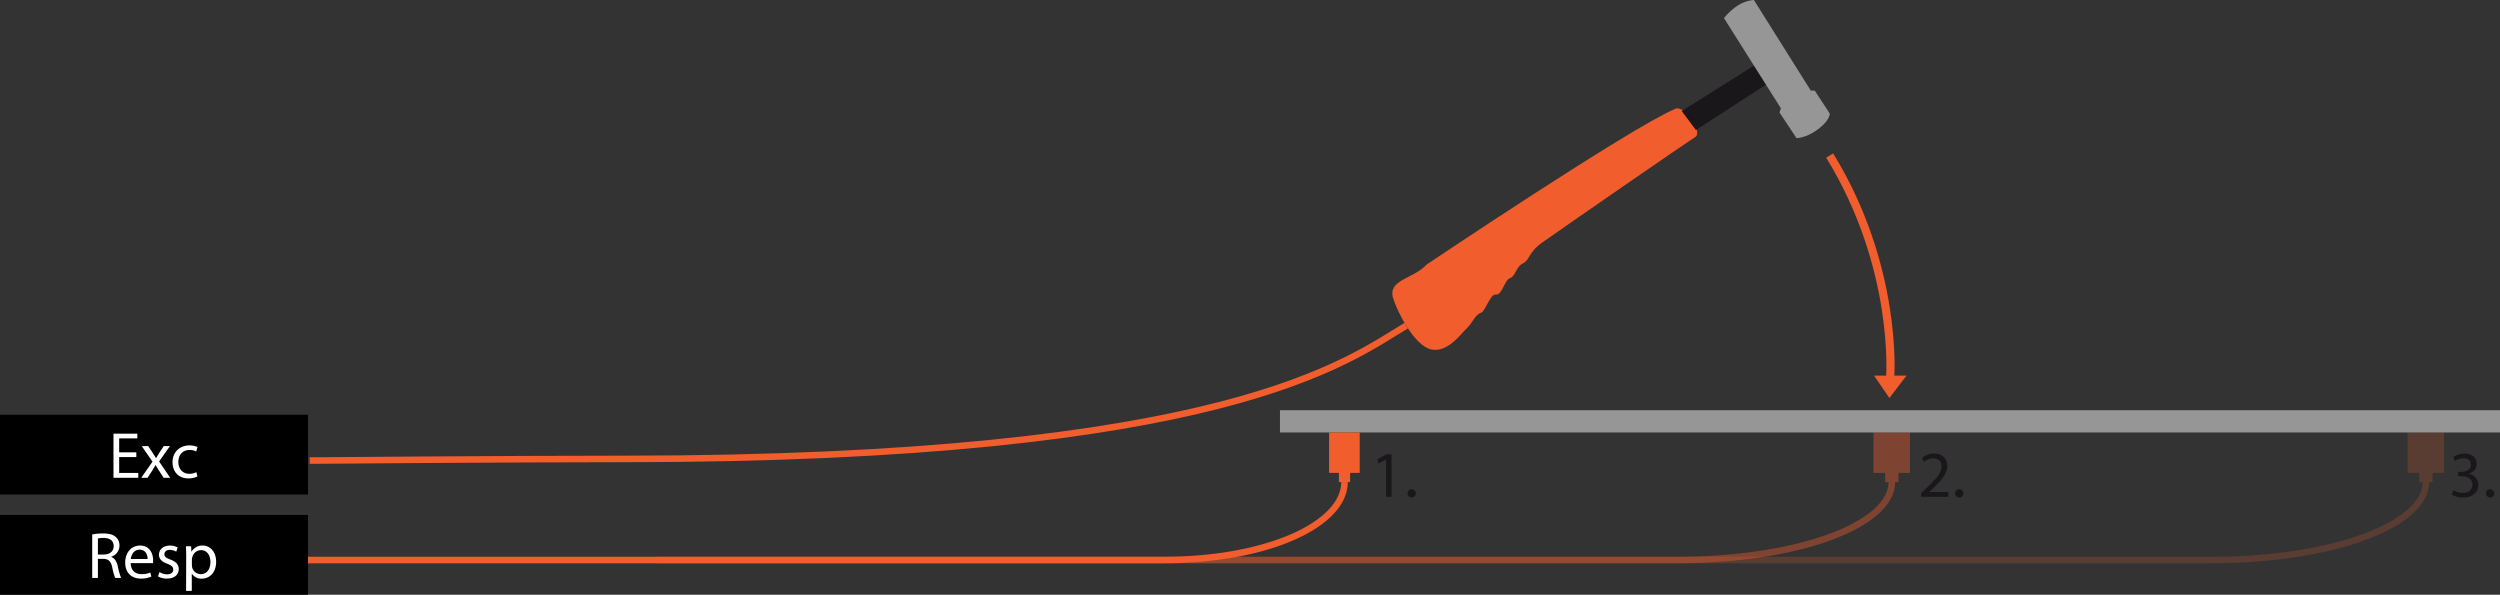 <svg id="Ebene_2" data-name="Ebene 2" xmlns="http://www.w3.org/2000/svg" width="1527.77" height="363.43" viewBox="0 0 1527.77 363.43"><rect x="0" y="0" width="1527.77" height="363.43" fill="#333333" stroke="none"/><defs><style>.cls-1{opacity:0.2;}.cls-2{fill:#f15d2d;}.cls-3,.cls-7{fill:none;stroke:#f15d2d;stroke-miterlimit:10;}.cls-3{stroke-width:4px;}.cls-4{opacity:0.4;}.cls-5{fill:#1a171b;}.cls-6{fill:#969696;}.cls-7{stroke-width:5px;}.cls-8{fill:#fff;}</style></defs><g class="cls-1"><rect class="cls-2" x="1471.26" y="264.28" width="22.29" height="24.69" transform="translate(2964.82 553.26) rotate(180)"/><rect class="cls-2" x="1478.41" y="287.29" width="8.17" height="7.33"/><path class="cls-3" d="M1482.49,294.61c0,25.8-56.08,47.63-131.73,47.63H727.83"/></g><g class="cls-4"><rect class="cls-2" x="1144.9" y="264.28" width="22.29" height="24.69" transform="translate(2312.09 553.26) rotate(180)"/><rect class="cls-2" x="1152.04" y="287.29" width="8.17" height="7.33"/><path class="cls-3" d="M1156.13,294.61c0,25.8-56.08,47.63-131.73,47.63H401.47"/></g><path class="cls-2" d="M871.69,161.76c-7.82,8.72-23.94,9.08-20.32,20.6,2.68,8.55,13,28.92,23.24,31.18s18.71-10.2,21.83-13,5.21-8.41,8.32-9.26,5.77-11.85,9.45-11.29,5.2-8.93,8.6-10.06,3.52-6.71,7.56-8.79c5-2.55,3.12-6.52,12.19-13s88.24-61.23,93.34-64.34-6.25-19.86-12.19-17.29C995.47,78.61,871.69,161.76,871.69,161.76Z"/><polygon class="cls-5" points="1073.8 38.93 1027.69 67.84 1036.39 79.47 1081.46 50.27 1073.8 38.93"/><path class="cls-6" d="M1061.24,3.87A21.71,21.71,0,0,1,1071.82,0l34.77,55.37H1109l9.17,14s.28,4-7.09,9.55-13.23,5.48-13.23,5.48l-10.39-15.69.85-2.53-34.77-55.1A36.93,36.93,0,0,1,1061.24,3.87Z"/><path class="cls-7" d="M1118.12,95.06c41.86,68,37,134.85,37,134.85"/><polygon class="cls-2" points="1145.24 229.54 1154.63 243.23 1165.08 229.54 1145.24 229.54"/><rect class="cls-6" x="782.2" y="250.68" width="745.57" height="13.61"/><rect y="253.44" width="188.22" height="48.76"/><path class="cls-8" d="M83.31,279.31H72.83V289H84.51V292H69.35V265H83.91v2.92H72.83v8.52H83.31Z"/><path class="cls-8" d="M90.55,272.59l2.76,4.16c.72,1.08,1.32,2.08,2,3.16h.12c.64-1.16,1.28-2.16,1.92-3.2l2.72-4.12h3.8L97.23,282l6.8,10h-4l-2.84-4.36c-.76-1.12-1.4-2.2-2.08-3.36H95c-.64,1.16-1.32,2.2-2,3.36L90.19,292H86.31l6.88-9.88-6.56-9.48Z"/><path class="cls-8" d="M120.63,291.23a13,13,0,0,1-5.56,1.12c-5.84,0-9.64-4-9.64-9.88s4.08-10.28,10.4-10.28a11.77,11.77,0,0,1,4.88,1l-.8,2.72a8.16,8.16,0,0,0-4.08-.92c-4.44,0-6.84,3.28-6.84,7.32,0,4.48,2.88,7.24,6.72,7.24a10,10,0,0,0,4.32-1Z"/><path class="cls-5" d="M847,280.88h-.08l-4.52,2.44-.68-2.68,5.68-3h3v26H847Z"/><path class="cls-5" d="M860.17,301.52a2.36,2.36,0,0,1,2.4-2.52,2.52,2.52,0,1,1-2.4,2.52Z"/><path class="cls-5" d="M1174,303.6v-2.16l2.76-2.68c6.64-6.32,9.64-9.68,9.68-13.6,0-2.64-1.28-5.08-5.16-5.08a8.85,8.85,0,0,0-5.52,2.2l-1.12-2.48a11.41,11.41,0,0,1,7.36-2.64c5.6,0,8,3.84,8,7.56,0,4.8-3.48,8.68-9,14L1179,300.6v.08h11.68v2.92Z"/><path class="cls-5" d="M1194.83,301.52a2.36,2.36,0,0,1,2.4-2.52,2.52,2.52,0,1,1-2.4,2.52Z"/><path class="cls-5" d="M1499.27,299.56a11.77,11.77,0,0,0,5.76,1.64c4.52,0,5.92-2.88,5.88-5,0-3.64-3.32-5.2-6.72-5.2h-2v-2.64h2c2.56,0,5.8-1.32,5.8-4.4,0-2.08-1.32-3.92-4.56-3.92a9.55,9.55,0,0,0-5.2,1.72l-.92-2.56a12.36,12.36,0,0,1,6.8-2c5.12,0,7.44,3,7.44,6.2,0,2.68-1.6,5-4.8,6.12v.08a6.77,6.77,0,0,1,5.8,6.68c0,4.16-3.24,7.8-9.48,7.8a13.22,13.22,0,0,1-6.76-1.76Z"/><path class="cls-5" d="M1519.23,301.52a2.36,2.36,0,0,1,2.4-2.52,2.52,2.52,0,1,1-2.4,2.52Z"/><rect y="314.68" width="188.22" height="48.76"/><path class="cls-8" d="M56.35,326.59A36.25,36.25,0,0,1,63,326c3.72,0,6.12.68,7.8,2.2A6.71,6.71,0,0,1,73,333.35a7.08,7.08,0,0,1-5.08,6.88v.12c2.08.72,3.32,2.64,4,5.44a43,43,0,0,0,2.08,7.39h-3.6a35,35,0,0,1-1.8-6.43c-.8-3.72-2.24-5.12-5.4-5.24H59.83v11.67H56.35Zm3.48,12.28h3.56c3.72,0,6.08-2,6.08-5.12,0-3.48-2.52-5-6.2-5a14.32,14.32,0,0,0-3.44.32Z"/><path class="cls-8" d="M79.87,344.15c.08,4.75,3.12,6.71,6.64,6.71a12.73,12.73,0,0,0,5.36-1l.6,2.52a15.68,15.68,0,0,1-6.44,1.2c-6,0-9.52-3.92-9.52-9.75s3.44-10.44,9.08-10.44c6.32,0,8,5.56,8,9.12a13.28,13.28,0,0,1-.12,1.64Zm10.32-2.52c0-2.24-.92-5.72-4.88-5.72-3.56,0-5.12,3.28-5.4,5.72Z"/><path class="cls-8" d="M97.47,349.58a9.23,9.23,0,0,0,4.64,1.4c2.56,0,3.76-1.28,3.76-2.88s-1-2.6-3.6-3.56c-3.48-1.23-5.12-3.15-5.12-5.47,0-3.12,2.52-5.68,6.68-5.68a9.66,9.66,0,0,1,4.76,1.2l-.88,2.56a7.53,7.53,0,0,0-4-1.12c-2.08,0-3.24,1.2-3.24,2.64,0,1.6,1.16,2.32,3.68,3.28,3.36,1.28,5.08,3,5.08,5.83,0,3.4-2.64,5.8-7.24,5.8a11,11,0,0,1-5.44-1.32Z"/><path class="cls-8" d="M113.79,340.15c0-2.48-.08-4.48-.16-6.32h3.16l.16,3.32H117a7.61,7.61,0,0,1,6.88-3.76c4.68,0,8.2,4,8.2,9.84,0,6.95-4.24,10.39-8.8,10.39a6.79,6.79,0,0,1-6-3h-.08V361.1h-3.48Zm3.48,5.15a8,8,0,0,0,.16,1.45,5.43,5.43,0,0,0,5.28,4.11c3.72,0,5.88-3,5.88-7.48,0-3.87-2-7.19-5.76-7.19a5.62,5.62,0,0,0-5.32,4.36,5.71,5.71,0,0,0-.24,1.44Z"/><path class="cls-3" d="M859.33,199c-35.77,21.36-110,81.46-478.59,81.46-71.43,0-191.52,1-191.52,1"/><rect class="cls-2" x="812.22" y="264.28" width="18.71" height="24.69" transform="translate(1643.15 553.26) rotate(180)"/><rect class="cls-2" x="818.22" y="287.29" width="6.86" height="7.33"/><path class="cls-3" d="M821.65,294.61c0,25.8-47.07,47.63-110.57,47.63H188.22"/></svg>